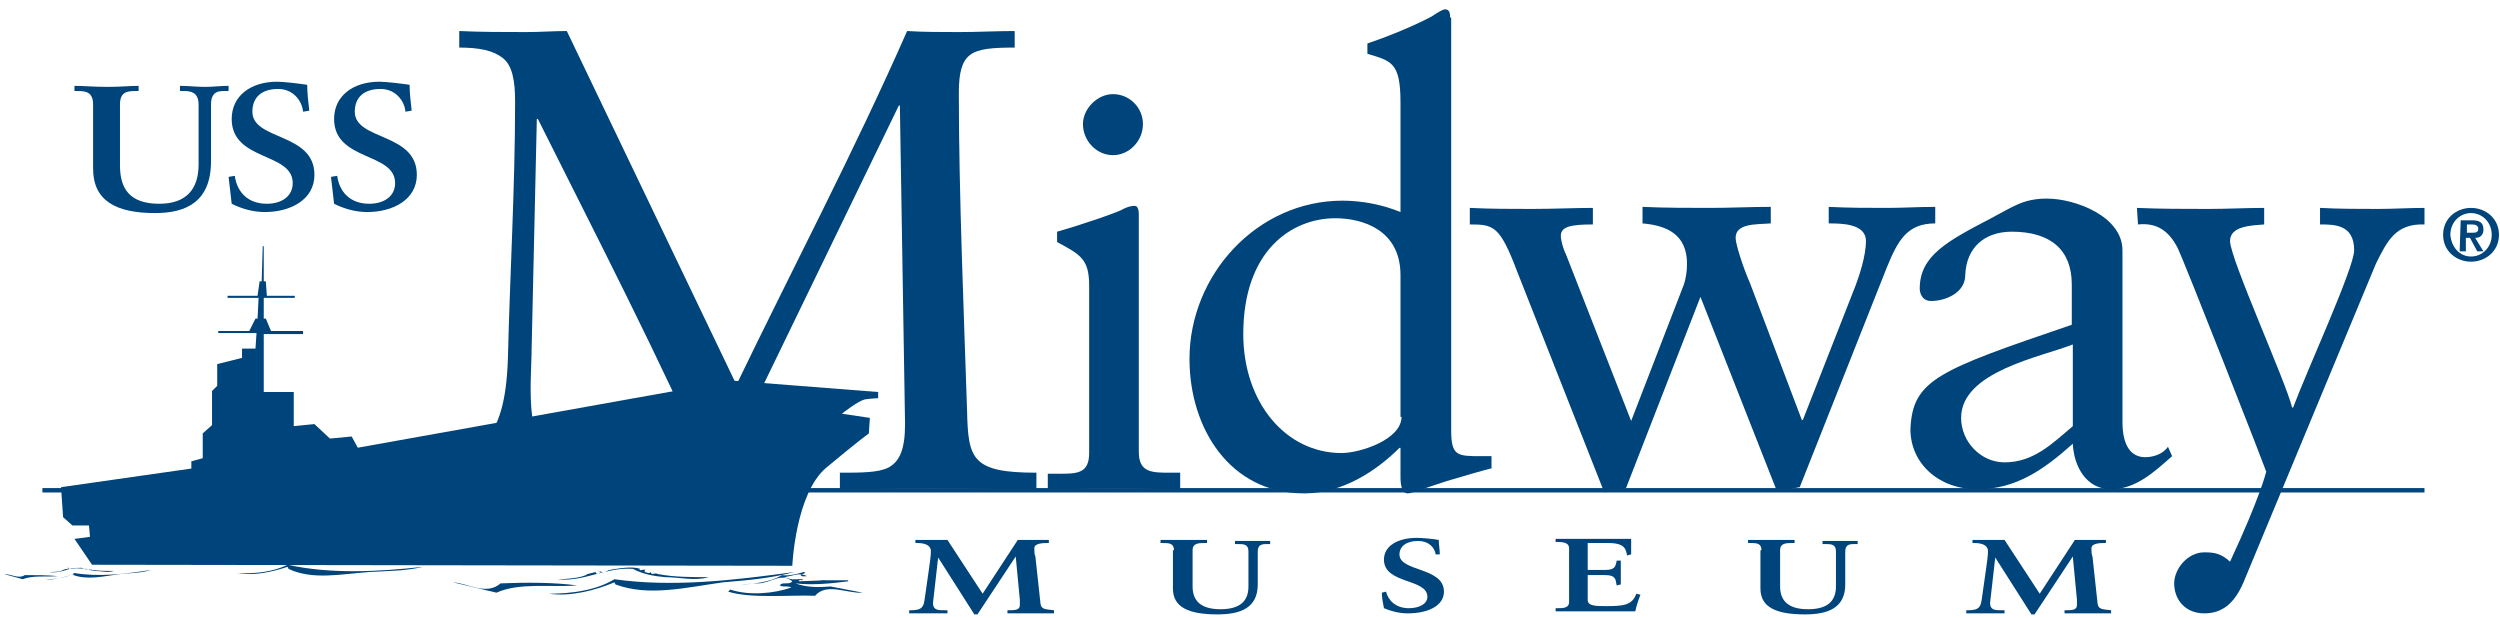 <?xml version="1.0" encoding="utf-8"?>
<!-- Generator: Adobe Illustrator 23.0.1, SVG Export Plug-In . SVG Version: 6.00 Build 0)  -->
<svg version="1.1" id="Layer_1" xmlns="http://www.w3.org/2000/svg" xmlns:xlink="http://www.w3.org/1999/xlink" x="0px" y="0px"
	 viewBox="0 0 241.7 59.7" style="enable-background:new 0 0 241.7 59.7;" xml:space="preserve">
<style type="text/css">
	.st0{fill:#00447C;}
	.st1{fill:#00447C;stroke:#00447C;stroke-width:0.425;stroke-miterlimit:10;}
</style>
<path class="st0" d="M71.2,37.2C76.7,25.8,82.6,14.6,87.7,3c1.6,0.1,3.4,0.1,5,0.1c1.8,0,3.6-0.1,5.4-0.1v1.6
	c-2.1,0-3.5,0.1-4.3,0.7C93,5.9,92.7,7,92.7,9c0,9.7,0.5,21.6,0.8,30.8c0.1,4.6,0.5,5.9,6.7,5.9v1.6c-3.4,0-6.7-0.1-10.1-0.1
	c-3,0-5.9,0.1-8.9,0.1v-1.6c2.1,0,3.7,0,4.7-0.5c1.1-0.6,1.6-1.8,1.6-4.2L87,10.2h-0.1L72.4,40.1c-0.7,1.5-1.9,4.5-2.4,6h-1.2
	c-5.1-11.6-11-23-16.8-34.6h-0.1l-0.5,22.1c0,0.8-0.1,3-0.1,3.8c0,3,0.3,4.6,1.3,5.5s2.5,1,4.9,1v1.6c-2.5,0-5.1-0.1-7.6-0.1
	c-2.7,0-5.4,0.1-8.1,0.1V44c4.3,0,7-1,7.3-9.2c0.2-8.4,0.7-16.7,0.7-25c0-2.1-0.3-3.5-1.2-4.2s-2.2-1-4.2-1V3
	c2.1,0.1,4.3,0.1,6.5,0.1c1.3,0,2.6-0.1,3.9-0.1L71.2,37.2z"/>
<path class="st0" d="M101.3,45.8h1.1c1.7,0,2.9,0,2.9-2V27.6c0-2.6-0.9-3-3.1-4.2v-1c2.8-0.8,6.2-2,6.4-2.2c0.4-0.2,0.8-0.3,1.1-0.3
	c0.3,0,0.4,0.4,0.4,0.8v23c0,2,1.3,2,3,2h1v1.6c-2,0-4.1-0.1-6.3-0.1c-2.2,0-4.3,0.1-6.5,0.1V45.8z"/>
<path class="st0" d="M135.5,40.3c0,2.2-4,3.5-5.8,3.5c-5.4,0-9.5-4.9-9.5-11.5c0-8.1,4.7-11.2,8.9-11.2c2.6,0,6.3,1.1,6.3,5.5v13.7
	H135.5z M140.2,1.7c0-0.5-0.1-0.8-0.5-0.8c-0.2,0-0.7,0.3-1.3,0.7c-1.3,0.7-3.8,1.8-6.2,2.6v1c2.3,0.7,3.2,0.8,3.2,4.7v10.6
	c-1.7-0.7-3.7-1.1-5.6-1.1c-8.3,0-14.8,7.2-14.8,15.3c0,6.7,3.9,13,11.1,13c3.7,0,7-2.2,9.2-4.4h0.1v2.8c0,0.7,0.1,1.6,0.7,1.6
	c0.4,0,1.9-0.6,3.8-1.2c1.7-0.5,3.4-1,4.2-1.2h0.1v-1.2h-1c-2.3,0-2.9,0-2.9-2.5V1.7H140.2z"/>
<path class="st0" d="M146.7,26.3c-1.7-4.5-2.3-4.6-4.6-4.6v-1.6c2,0.1,4,0.1,6,0.1c2.1,0,4.1-0.1,5.9-0.1v1.6
	c-2.1,0-3.1,0.2-3.1,1.1c0,0.4,0.2,1.2,0.5,1.8l6.3,16.1l5.1-13.2c0.2-0.6,0.3-1.3,0.3-2c0-2.8-1.9-3.7-4.3-3.9V20
	c2.2,0.1,4.4,0.1,6.5,0.1c2,0,3.9-0.1,5.9-0.1v1.6c-1.5,0.1-3.4,0-3.4,1.4c0,0.6,0.7,2.8,1.4,4.4l5,13.2h0.1c1.7-4.3,3.4-8.7,5.1-13
	c0.3-0.8,1-2.8,1-4.3c0-1.7-2.4-1.7-3.6-1.7V20c1.9,0.1,3.8,0.1,5.6,0.1c1.6,0,3.1-0.1,4.7-0.1v1.6c-2.7,0-3.6,1.6-4.7,4.3L174,47.1
	l-2.2,0.4l-7.4-18.8l-7.2,18.5l-2.1,0.4L146.7,26.3z"/>
<path class="st0" d="M200.4,41.2c-2,1.7-3.8,3.5-6.6,3.5c-2.3,0-4.2-2-4.2-4.3c0-4.5,7.8-5.9,10.8-7.1V41.2z M209.6,43.2
	c-0.5,0.7-1.4,1-2.2,1c-1.3,0-2.2-1-2.2-3.4V24.2c0-3.3-4.6-5-7.3-5c-2.3,0-3.3,0.8-5.4,1.9c-4.2,2.2-6.9,3.6-6.9,6.8
	c0,0.4,0.2,1.2,1.1,1.2c1.4,0,3.3-0.8,3.3-2.5c0.1-2.7,1.9-4.2,4.5-4.2c3.8,0,5.8,1.8,5.8,5.1v3.9c-12.9,4.4-15.4,5.3-15.6,10.1
	c0,3.2,2.6,5.8,6.5,5.8c3.7,0,6.4-1.9,9.2-4.4c0.1,2.2,1.3,4.4,3.7,4.4s4.2-1.7,5.9-3.2L209.6,43.2z"/>
<path class="st0" d="M206.6,20.1c2.3,0.1,4.6,0.1,6.9,0.1c1.8,0,3.6-0.1,5.4-0.1v1.6c-1.1,0.1-3.3,0.1-3.3,1.6
	c0,1.7,5.4,13.6,6,16.1h0.1c1.3-3.5,5.9-13.5,5.9-15.2c0-2.5-1.9-2.5-3.3-2.5v-1.6c1.9,0.1,3.8,0.1,5.6,0.1c1.5,0,3-0.1,4.5-0.1v1.6
	c-2.8-0.1-3.6,1.6-4.7,3.8l-12.8,30.8c-0.9,2.1-2.1,3-3.8,3c-1.8,0-2.9-1.3-2.9-2.9c0-1.4,1.3-3,2.9-3c1,0,1.6,0.1,2.5,0.9
	c2.9-6.2,3.5-8.7,3.5-8.7c0-0.1-7.9-20.3-8.6-21.7c-0.8-1.5-1.9-2.4-3.8-2.2L206.6,20.1L206.6,20.1z"/>
<g>
	<path class="st0" d="M59,55c1,0,2-0.3,2.9,0l-0.1,0.1c0.2,0.1,0.4-0.1,0.6,0c-0.3,0.2,0.2,0.3,0.4,0.3l0.1-0.1
		c0.1,0.4,0.4,0,0.7,0.2c1.6,0.3,3.2,0.3,4.9,0.3c-1.3,0.4-2.8,0-4.2,0c-1.1-0.1-2.2-0.3-3.1-0.8c-2.6-0.2-4.8,1.3-7.3,1
		c0.6,0,2.4-0.1,2.9-0.5l0.8-0.2v0.1c0.2,0.2,0.4-0.1,0.6-0.1c-0.1-0.1-0.3,0-0.4,0l0.3-0.1c0.1,0.3,0.4,0,0.6,0.1l0.1-0.1
		c-0.1-0.1-0.2,0-0.3,0c0.8-0.2,1.7-0.3,2.5-0.3L59,55z"/>
	<path class="st0" d="M77.8,55.4c-0.1,0.1-0.3,0.1-0.4,0.2c0.2,0.2,0.4,0.1,0.6,0.1c-0.7-0.4-1.4,0-2.2,0.1c0.4,0.1,0.8,0.3,1.3,0.2
		c-0.1,0-0.3-0.1-0.4,0.1V56h0.9v0.1c-0.1,0-0.3-0.1-0.4,0.1l2.7-0.1c-0.2,0-0.4-0.1-0.6,0.1v-0.1H82v0.1c-1.5,0.2-3.5,0.4-5.1,0.2
		c1.1,0.4,2.2,0.4,3.4,0.3l3.1,0.6c-1.5,0.1-3.5-1-4.6,0.3c-2.4-0.1-6.2,0.3-8.4-0.4l0.2-0.2c1.8,0.6,4.2,0.4,5.9-0.2
		c-0.3-0.2-0.8,0-1.1-0.2c0.2-0.4,0.9,0,1.2-0.4c-1.1-0.9-2.1,0.2-3.3,0.2l-1.7,0.1c1,0,2.9-0.2,4-0.9c0.6,0.1,1.5-0.1,2.1-0.3h0.1
		V55.4z"/>
	<path class="st0" d="M76.8,55.3c-2.2,0.6-4.5,0.8-6.9,1c-3.6,0.5-7.2,1.4-10.4,0.2l-0.1-0.2c-1.9,0.8-4.3,1.4-6.3,1.1H53
		c2.2,0,4.6-0.3,6.4-1.4C65,56.8,71,56.1,76.8,55.3z"/>
	<path class="st0" d="M43.8,56.3c1.5,0.1,3.2,1.3,4.6,0.1c2.5-0.1,5.2-0.1,7.4,0.2c-2.6,0.2-5.6-0.3-7.8,0.7L43.8,56.3z"/>
	<path class="st0" d="M84.9,38.5v-0.6l-14.1-1.1l-36.3,6.5h0.1L34,42.2l-2.1,0.2L30.4,41l-2,0.2v-3.3h-2.9v-4.1l0,0v-1.5h3.8V32
		h-3.1l-0.5-1.2h-0.2v-2h3v-0.2h-2.7l-0.1-1.4h-0.2v-3.4h-0.1l-0.1,3.4h-0.2l-0.2,1.4H22v0.2h3l-0.1,2h-0.2L24.1,32h-3v0.2h3.7
		l-0.1,1.5h-1.3v0.9L21,35.2v2.1l-0.5,0.5v3.3l-0.9,0.8v1.2v1.2l-1.1,0.3v0.7L5.9,47.1L6.1,50L7,50.8h1.6l0.1,1.1l-1.5,0.2l1.7,2.5
		l67.7,0.1c0,0,0.3-7,3.3-9.5s4.1-3.3,4.1-3.3l0.1-1.5L81.4,40c0,0,1.6-1.3,2.3-1.4C84.5,38.5,84.9,38.5,84.9,38.5z"/>
	<path class="st0" d="M6.9,55c0.4,0,0.8-0.1,1.2,0l0,0c0.1,0,0.2,0,0.3,0c-0.1,0.1,0.1,0.1,0.2,0.1V55c0.1,0.2,0.2,0,0.3,0.1
		c0.7,0.1,1.4,0.1,2.1,0.1c-0.6,0.2-1.2,0-1.8,0c-0.5-0.1-0.9-0.1-1.3-0.3c-1.1-0.1-2.1,0.6-3.1,0.4c0.3,0,1,0,1.3-0.2L6.4,55l0,0
		c0.1,0.1,0.2,0,0.3-0.1c0,0-0.1,0-0.2,0L6.6,55C6.6,55.1,6.8,55,6.9,55L6.9,55c-0.1-0.1-0.2,0-0.2,0c0.3-0.1,0.7-0.1,1.1-0.1
		L6.9,55z"/>
	<path class="st0" d="M14.6,55.1c-0.9,0.3-2,0.3-3,0.4c-1.5,0.2-3.1,0.6-4.5,0.1v-0.1c-0.8,0.3-1.9,0.6-2.7,0.5l0,0
		c0.9,0,2-0.1,2.8-0.6C9.5,55.8,12.1,55.5,14.6,55.1z"/>
	<path class="st0" d="M0.4,55.5c0.7,0,1.4,0.5,2,0.1c1.1,0,2.2,0,3.2,0.1c-1.1,0.1-2.4-0.1-3.4,0.3L0.4,55.5z"/>
	<path class="st0" d="M40.9,54.8c-1.6,0.4-3.4,0.4-5.2,0.5c-2.7,0.2-5.5,0.8-7.8-0.3l-0.1-0.2c-1.5,0.5-3.3,0.9-4.8,0.6h-0.1
		c1.7,0.1,3.5-0.1,4.9-0.8C31.9,55.5,36.4,55.3,40.9,54.8z"/>
</g>
<g>
	<path class="st0" d="M95,57.4l3.4-5.2c0.4,0,0.9,0,1.5,0c0.5,0,1,0,1.5,0v0.3h-0.1c-0.4,0-1.3,0-1.3,0.5c0,0.3,0,0.6,0.1,0.8
		l0.5,4.6c0.1,0.5,0.4,0.5,1.3,0.6v0.3c-0.7,0-1.4,0-2.1,0c-0.8,0-1.6,0-2.4,0V59c0.7,0,1.2,0,1.2-0.5c0-0.1,0-0.2,0-0.5l-0.4-4.2
		l0,0l-3.7,5.6h-0.3l-3.5-5.5l0,0l-0.5,4.4c0,0.3,0.1,0.5,0.3,0.6C90.7,59,91,59,91.4,59h0.2v0.3c-0.6,0-1.3,0-2,0
		c-0.6,0-1.1,0-1.7,0V59h0.2c1.1,0,1.2-0.4,1.3-1.1l0.4-2.8c0.1-0.7,0.2-1.4,0.2-1.8c0-0.6-0.6-0.8-1.3-0.8h-0.2v-0.3
		c0.6,0,1.2,0,1.8,0c0.4,0,0.9,0,1.3,0L95,57.4z"/>
	<path class="st0" d="M113.5,53.2c0-0.7-0.5-0.7-1.1-0.7h-0.2v-0.3c0.6,0,1.4,0,2.3,0s1.6,0,2.2,0v0.3h-0.2c-0.6,0-1.2,0-1.2,0.7
		v3.5c0,1.3,0.7,2.2,2.7,2.2c1.9,0,2.7-0.8,2.7-2.2v-3.4c0-0.7-0.5-0.7-1-0.7h-0.3v-0.3c0.6,0,1.2,0,1.7,0c0.6,0,1.1,0,1.7,0v0.3
		h-0.3c-0.4,0-0.9,0-0.9,0.7v3.2c0,2.3-1.7,2.9-3.9,2.9c-2.8,0-4.3-0.7-4.3-2.5v-3.7H113.5z"/>
	<path class="st0" d="M138.8,53.6c-0.1-0.7-0.7-1.3-1.7-1.3c-1.1,0-1.8,0.5-1.8,1.3c0,1.7,4.3,1.2,4.3,3.6c0,1.4-1.6,2.1-3.5,2.1
		c-0.8,0-1.6-0.2-2.3-0.5c-0.1-0.5-0.2-1-0.2-1.5l0.4-0.1c0.2,0.8,0.9,1.6,2.2,1.6c1,0,1.8-0.4,1.8-1.1c0-1.8-4.2-1.2-4.2-3.6
		c0-1.3,1.3-2.1,3.2-2.1c0.4,0,1.6,0.1,2.1,0.2c0,0.5,0.1,0.9,0.1,1.4L138.8,53.6z"/>
	<path class="st0" d="M150.4,58.8h0.2c0.5,0,1.1,0,1.1-0.6V53c0-0.5-0.5-0.6-1.1-0.6h-0.2v-0.3c0.9,0,2.4,0,3.6,0s2.7,0,3.7,0
		c0,0.4,0,1.1,0,1.5l-0.4,0.1c-0.1-0.6-0.2-1.2-1.8-1.2h-2v2.6h1.7c0.9,0,1-0.3,1.1-0.9h0.4c0,0.4,0,0.8,0,1.2s0,0.8,0,1.1l-0.4,0.1
		c-0.1-0.6-0.1-1-1.1-1h-1.7V58c0,0.6,0.8,0.6,1.8,0.6c1.7,0,2.5-0.1,2.9-1.2l0.4,0.1c-0.2,0.5-0.4,1.1-0.5,1.6c-0.9,0-2.6,0-3.9,0
		c-1.3,0-3,0-3.8,0V58.8z"/>
	<path class="st0" d="M170.3,53.2c0-0.7-0.5-0.7-1.1-0.7H169v-0.3c0.6,0,1.4,0,2.3,0c0.9,0,1.6,0,2.2,0v0.3h-0.2
		c-0.6,0-1.2,0-1.2,0.7v3.5c0,1.3,0.7,2.2,2.7,2.2c1.9,0,2.7-0.8,2.7-2.2v-3.4c0-0.7-0.5-0.7-1-0.7h-0.3v-0.3c0.6,0,1.2,0,1.7,0
		c0.6,0,1.1,0,1.7,0v0.3h-0.3c-0.4,0-0.9,0-0.9,0.7v3.2c0,2.3-1.7,2.9-3.9,2.9c-2.8,0-4.3-0.7-4.3-2.5v-3.7H170.3z"/>
	<path class="st0" d="M197.2,57.4l3.4-5.2c0.4,0,0.9,0,1.5,0c0.5,0,1,0,1.5,0v0.3h-0.1c-0.4,0-1.3,0-1.3,0.5c0,0.3,0,0.6,0.1,0.8
		l0.5,4.6c0.1,0.5,0.4,0.5,1.3,0.6v0.3c-0.7,0-1.4,0-2.1,0c-0.8,0-1.6,0-2.4,0V59c0.7,0,1.2,0,1.2-0.5c0-0.1,0-0.2,0-0.5l-0.4-4.2
		l0,0l-3.7,5.6h-0.3l-3.5-5.5l0,0l-0.5,4.4c0,0.3,0.1,0.5,0.3,0.6s0.5,0.1,0.9,0.1h0.2v0.3c-0.6,0-1.3,0-2,0c-0.6,0-1.1,0-1.7,0V59
		h0.2c1.1,0,1.2-0.4,1.3-1.1l0.4-2.8c0.1-0.7,0.2-1.4,0.2-1.8c0-0.6-0.6-0.8-1.3-0.8h-0.2v-0.3c0.6,0,1.2,0,1.8,0c0.4,0,0.9,0,1.3,0
		L197.2,57.4z"/>
</g>
<path class="st0" d="M9,10.1c0-1.2-0.7-1.3-1.5-1.3H7.2V8.3c0.9,0,1.9,0.1,3.2,0.1c1.2,0,2.2-0.1,3-0.1v0.5h-0.2
	c-0.8,0-1.6,0-1.6,1.3V16c0,2.2,0.9,3.7,3.8,3.7c2.6,0,3.8-1.4,3.8-3.8v-5.8c0-1.2-0.8-1.3-1.4-1.3h-0.4V8.3c0.8,0,1.6,0.1,2.4,0.1
	s1.5-0.1,2.3-0.1v0.5h-0.4c-0.5,0-1.3,0-1.3,1.3v5.5c0,3.9-2.4,5-5.4,5c-3.8,0-6-1.2-6-4.3V10.1z"/>
<path class="st0" d="M29.3,10.8c-0.1-1.1-1-2.2-2.4-2.2c-1.6,0-2.5,0.8-2.5,2.2c0,2.8,6,2,6,6.1c0,2.4-2.3,3.6-4.8,3.6
	c-1.1,0-2.2-0.3-3.2-0.8c-0.1-0.9-0.2-1.7-0.3-2.6l0.6-0.1c0.2,1.5,1.2,2.7,3.1,2.7c1.4,0,2.5-0.7,2.5-2c0-3-5.9-2.1-5.9-6.2
	c0-2.2,1.8-3.6,4.4-3.6c0.6,0,2.3,0.2,2.9,0.3c0,0.8,0.1,1.6,0.2,2.5L29.3,10.8z"/>
<path class="st0" d="M39.2,10.8c-0.1-1.1-1-2.2-2.4-2.2c-1.6,0-2.5,0.8-2.5,2.2c0,2.8,6,2,6,6.1c0,2.4-2.3,3.6-4.8,3.6
	c-1.1,0-2.2-0.3-3.2-0.8c-0.1-0.9-0.2-1.7-0.3-2.6l0.6-0.1c0.2,1.5,1.2,2.7,3.1,2.7c1.4,0,2.5-0.7,2.5-2c0-3-5.9-2.1-5.9-6.2
	c0-2.2,1.8-3.6,4.4-3.6c0.6,0,2.3,0.2,2.9,0.3c0,0.8,0.1,1.6,0.2,2.5L39.2,10.8z"/>
<path class="st0" d="M107.6,15c-1.6,0-2.9-1.4-2.9-3c0-1.5,1.4-2.9,2.9-2.9c1.6,0,2.9,1.3,2.9,2.9S109.2,15,107.6,15z"/>
<g>
	<path class="st0" d="M238.9,20.1c1.4,0,2.7,1,2.7,2.6s-1.3,2.6-2.7,2.6s-2.7-1-2.7-2.6S237.5,20.1,238.9,20.1z M238.9,24.8
		c1.1,0,2-0.9,2-2.1s-0.9-2.1-2-2.1s-2,0.9-2,2.1C237,23.9,237.8,24.8,238.9,24.8z M237.9,21.3h1.1c0.7,0,1.1,0.2,1.1,0.9
		c0,0.5-0.3,0.8-0.8,0.8l0.8,1.3h-0.6l-0.7-1.3h-0.4v1.3h-0.6L237.9,21.3L237.9,21.3z M238.5,22.5h0.5c0.3,0,0.6,0,0.6-0.4
		c0-0.3-0.3-0.4-0.6-0.4h-0.5V22.5z"/>
</g>
<line class="st1" x1="4.1" y1="47.4" x2="234.4" y2="47.4"/>
</svg>

